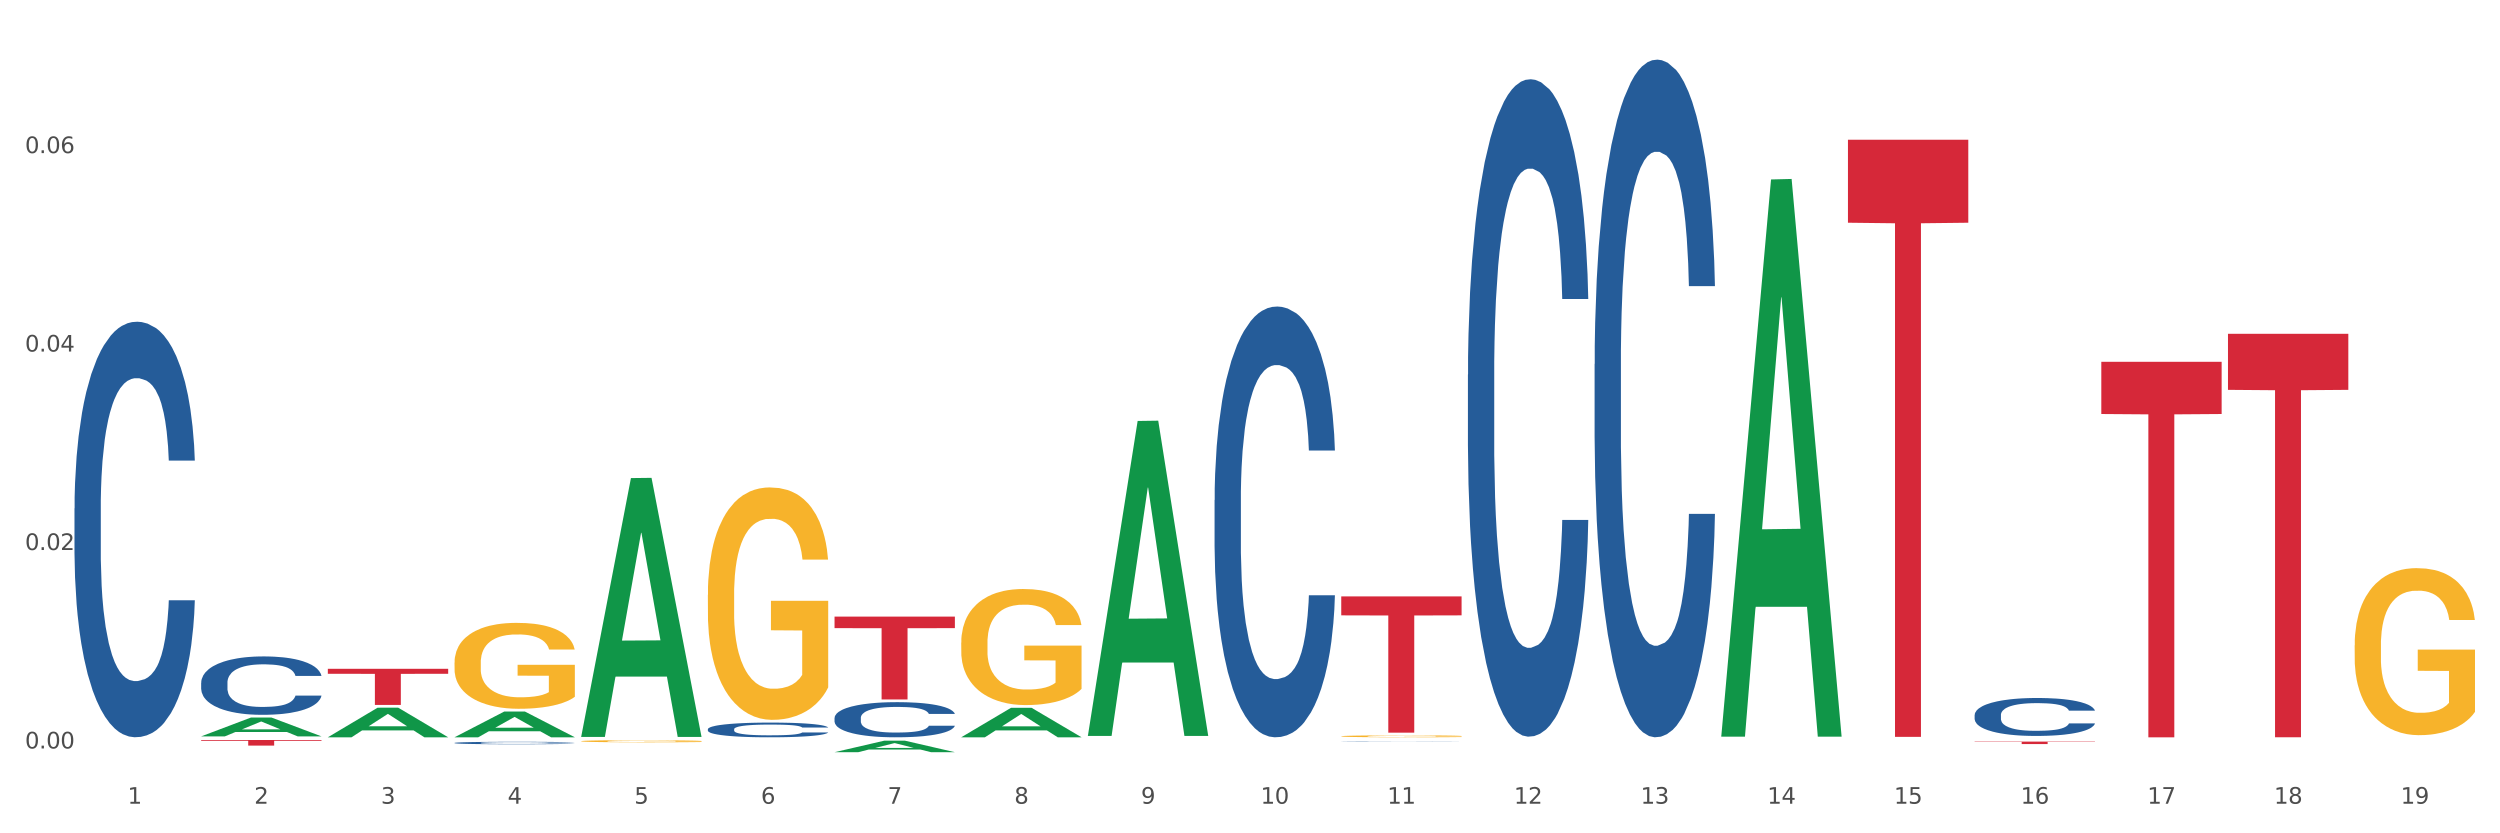 <?xml version="1.0" encoding="utf-8" standalone="no"?>
<!DOCTYPE svg PUBLIC "-//W3C//DTD SVG 1.1//EN"
  "http://www.w3.org/Graphics/SVG/1.1/DTD/svg11.dtd">
<svg xmlns:xlink="http://www.w3.org/1999/xlink" width="1080pt" height="360pt" viewBox="0 0 1080 360" xmlns="http://www.w3.org/2000/svg" version="1.1">
 <rect x="0" y="0" width="1080" height="360" fill="#333333" stroke="none"/>
 <defs>
  <style type="text/css">*{stroke-linejoin: round; stroke-linecap: butt}</style>
 </defs>
 <g id="figure_1">
  <g id="patch_1">
   <path d="M 0 360 
L 1080 360 
L 1080 0 
L 0 0 
z
" style="fill: #ffffff; stroke: #ffffff; stroke-linejoin: miter"/>
  </g>
  <g id="axes_1">
   <g id="matplotlib.axis_1">
    <g id="xtick_1">
     <g id="text_1">
      <!-- 1 -->
      <g style="fill: #4d4d4d" transform="translate(55.115 347.204) scale(0.096 -0.096)">
       <defs>
        <path id="DejaVuSans-31" d="M 794 531 
L 1825 531 
L 1825 4091 
L 703 3866 
L 703 4441 
L 1819 4666 
L 2450 4666 
L 2450 531 
L 3481 531 
L 3481 0 
L 794 0 
L 794 531 
z
" transform="scale(0.016)"/>
       </defs>
       <use xlink:href="#DejaVuSans-31"/>
      </g>
     </g>
    </g>
    <g id="xtick_2">
     <g id="text_2">
      <!-- 2 -->
      <g style="fill: #4d4d4d" transform="translate(109.839 347.204) scale(0.096 -0.096)">
       <defs>
        <path id="DejaVuSans-32" d="M 1228 531 
L 3431 531 
L 3431 0 
L 469 0 
L 469 531 
Q 828 903 1448 1529 
Q 2069 2156 2228 2338 
Q 2531 2678 2651 2914 
Q 2772 3150 2772 3378 
Q 2772 3750 2511 3984 
Q 2250 4219 1831 4219 
Q 1534 4219 1204 4116 
Q 875 4013 500 3803 
L 500 4441 
Q 881 4594 1212 4672 
Q 1544 4750 1819 4750 
Q 2544 4750 2975 4387 
Q 3406 4025 3406 3419 
Q 3406 3131 3298 2873 
Q 3191 2616 2906 2266 
Q 2828 2175 2409 1742 
Q 1991 1309 1228 531 
z
" transform="scale(0.016)"/>
       </defs>
       <use xlink:href="#DejaVuSans-32"/>
      </g>
     </g>
    </g>
    <g id="xtick_3">
     <g id="text_3">
      <!-- 3 -->
      <g style="fill: #4d4d4d" transform="translate(164.564 347.204) scale(0.096 -0.096)">
       <defs>
        <path id="DejaVuSans-33" d="M 2597 2516 
Q 3050 2419 3304 2112 
Q 3559 1806 3559 1356 
Q 3559 666 3084 287 
Q 2609 -91 1734 -91 
Q 1441 -91 1130 -33 
Q 819 25 488 141 
L 488 750 
Q 750 597 1062 519 
Q 1375 441 1716 441 
Q 2309 441 2620 675 
Q 2931 909 2931 1356 
Q 2931 1769 2642 2001 
Q 2353 2234 1838 2234 
L 1294 2234 
L 1294 2753 
L 1863 2753 
Q 2328 2753 2575 2939 
Q 2822 3125 2822 3475 
Q 2822 3834 2567 4026 
Q 2313 4219 1838 4219 
Q 1578 4219 1281 4162 
Q 984 4106 628 3988 
L 628 4550 
Q 988 4650 1302 4700 
Q 1616 4750 1894 4750 
Q 2613 4750 3031 4423 
Q 3450 4097 3450 3541 
Q 3450 3153 3228 2886 
Q 3006 2619 2597 2516 
z
" transform="scale(0.016)"/>
       </defs>
       <use xlink:href="#DejaVuSans-33"/>
      </g>
     </g>
    </g>
    <g id="xtick_4">
     <g id="text_4">
      <!-- 4 -->
      <g style="fill: #4d4d4d" transform="translate(219.288 347.204) scale(0.096 -0.096)">
       <defs>
        <path id="DejaVuSans-34" d="M 2419 4116 
L 825 1625 
L 2419 1625 
L 2419 4116 
z
M 2253 4666 
L 3047 4666 
L 3047 1625 
L 3713 1625 
L 3713 1100 
L 3047 1100 
L 3047 0 
L 2419 0 
L 2419 1100 
L 313 1100 
L 313 1709 
L 2253 4666 
z
" transform="scale(0.016)"/>
       </defs>
       <use xlink:href="#DejaVuSans-34"/>
      </g>
     </g>
    </g>
    <g id="xtick_5">
     <g id="text_5">
      <!-- 5 -->
      <g style="fill: #4d4d4d" transform="translate(274.012 347.204) scale(0.096 -0.096)">
       <defs>
        <path id="DejaVuSans-35" d="M 691 4666 
L 3169 4666 
L 3169 4134 
L 1269 4134 
L 1269 2991 
Q 1406 3038 1543 3061 
Q 1681 3084 1819 3084 
Q 2600 3084 3056 2656 
Q 3513 2228 3513 1497 
Q 3513 744 3044 326 
Q 2575 -91 1722 -91 
Q 1428 -91 1123 -41 
Q 819 9 494 109 
L 494 744 
Q 775 591 1075 516 
Q 1375 441 1709 441 
Q 2250 441 2565 725 
Q 2881 1009 2881 1497 
Q 2881 1984 2565 2268 
Q 2250 2553 1709 2553 
Q 1456 2553 1204 2497 
Q 953 2441 691 2322 
L 691 4666 
z
" transform="scale(0.016)"/>
       </defs>
       <use xlink:href="#DejaVuSans-35"/>
      </g>
     </g>
    </g>
    <g id="xtick_6">
     <g id="text_6">
      <!-- 6 -->
      <g style="fill: #4d4d4d" transform="translate(328.736 347.204) scale(0.096 -0.096)">
       <defs>
        <path id="DejaVuSans-36" d="M 2113 2584 
Q 1688 2584 1439 2293 
Q 1191 2003 1191 1497 
Q 1191 994 1439 701 
Q 1688 409 2113 409 
Q 2538 409 2786 701 
Q 3034 994 3034 1497 
Q 3034 2003 2786 2293 
Q 2538 2584 2113 2584 
z
M 3366 4563 
L 3366 3988 
Q 3128 4100 2886 4159 
Q 2644 4219 2406 4219 
Q 1781 4219 1451 3797 
Q 1122 3375 1075 2522 
Q 1259 2794 1537 2939 
Q 1816 3084 2150 3084 
Q 2853 3084 3261 2657 
Q 3669 2231 3669 1497 
Q 3669 778 3244 343 
Q 2819 -91 2113 -91 
Q 1303 -91 875 529 
Q 447 1150 447 2328 
Q 447 3434 972 4092 
Q 1497 4750 2381 4750 
Q 2619 4750 2861 4703 
Q 3103 4656 3366 4563 
z
" transform="scale(0.016)"/>
       </defs>
       <use xlink:href="#DejaVuSans-36"/>
      </g>
     </g>
    </g>
    <g id="xtick_7">
     <g id="text_7">
      <!-- 7 -->
      <g style="fill: #4d4d4d" transform="translate(383.461 347.204) scale(0.096 -0.096)">
       <defs>
        <path id="DejaVuSans-37" d="M 525 4666 
L 3525 4666 
L 3525 4397 
L 1831 0 
L 1172 0 
L 2766 4134 
L 525 4134 
L 525 4666 
z
" transform="scale(0.016)"/>
       </defs>
       <use xlink:href="#DejaVuSans-37"/>
      </g>
     </g>
    </g>
    <g id="xtick_8">
     <g id="text_8">
      <!-- 8 -->
      <g style="fill: #4d4d4d" transform="translate(438.185 347.204) scale(0.096 -0.096)">
       <defs>
        <path id="DejaVuSans-38" d="M 2034 2216 
Q 1584 2216 1326 1975 
Q 1069 1734 1069 1313 
Q 1069 891 1326 650 
Q 1584 409 2034 409 
Q 2484 409 2743 651 
Q 3003 894 3003 1313 
Q 3003 1734 2745 1975 
Q 2488 2216 2034 2216 
z
M 1403 2484 
Q 997 2584 770 2862 
Q 544 3141 544 3541 
Q 544 4100 942 4425 
Q 1341 4750 2034 4750 
Q 2731 4750 3128 4425 
Q 3525 4100 3525 3541 
Q 3525 3141 3298 2862 
Q 3072 2584 2669 2484 
Q 3125 2378 3379 2068 
Q 3634 1759 3634 1313 
Q 3634 634 3220 271 
Q 2806 -91 2034 -91 
Q 1263 -91 848 271 
Q 434 634 434 1313 
Q 434 1759 690 2068 
Q 947 2378 1403 2484 
z
M 1172 3481 
Q 1172 3119 1398 2916 
Q 1625 2713 2034 2713 
Q 2441 2713 2670 2916 
Q 2900 3119 2900 3481 
Q 2900 3844 2670 4047 
Q 2441 4250 2034 4250 
Q 1625 4250 1398 4047 
Q 1172 3844 1172 3481 
z
" transform="scale(0.016)"/>
       </defs>
       <use xlink:href="#DejaVuSans-38"/>
      </g>
     </g>
    </g>
    <g id="xtick_9">
     <g id="text_9">
      <!-- 9 -->
      <g style="fill: #4d4d4d" transform="translate(492.909 347.204) scale(0.096 -0.096)">
       <defs>
        <path id="DejaVuSans-39" d="M 703 97 
L 703 672 
Q 941 559 1184 500 
Q 1428 441 1663 441 
Q 2288 441 2617 861 
Q 2947 1281 2994 2138 
Q 2813 1869 2534 1725 
Q 2256 1581 1919 1581 
Q 1219 1581 811 2004 
Q 403 2428 403 3163 
Q 403 3881 828 4315 
Q 1253 4750 1959 4750 
Q 2769 4750 3195 4129 
Q 3622 3509 3622 2328 
Q 3622 1225 3098 567 
Q 2575 -91 1691 -91 
Q 1453 -91 1209 -44 
Q 966 3 703 97 
z
M 1959 2075 
Q 2384 2075 2632 2365 
Q 2881 2656 2881 3163 
Q 2881 3666 2632 3958 
Q 2384 4250 1959 4250 
Q 1534 4250 1286 3958 
Q 1038 3666 1038 3163 
Q 1038 2656 1286 2365 
Q 1534 2075 1959 2075 
z
" transform="scale(0.016)"/>
       </defs>
       <use xlink:href="#DejaVuSans-39"/>
      </g>
     </g>
    </g>
    <g id="xtick_10">
     <g id="text_10">
      <!-- 10 -->
      <g style="fill: #4d4d4d" transform="translate(544.58 347.204) scale(0.096 -0.096)">
       <defs>
        <path id="DejaVuSans-30" d="M 2034 4250 
Q 1547 4250 1301 3770 
Q 1056 3291 1056 2328 
Q 1056 1369 1301 889 
Q 1547 409 2034 409 
Q 2525 409 2770 889 
Q 3016 1369 3016 2328 
Q 3016 3291 2770 3770 
Q 2525 4250 2034 4250 
z
M 2034 4750 
Q 2819 4750 3233 4129 
Q 3647 3509 3647 2328 
Q 3647 1150 3233 529 
Q 2819 -91 2034 -91 
Q 1250 -91 836 529 
Q 422 1150 422 2328 
Q 422 3509 836 4129 
Q 1250 4750 2034 4750 
z
" transform="scale(0.016)"/>
       </defs>
       <use xlink:href="#DejaVuSans-31"/>
       <use xlink:href="#DejaVuSans-30" transform="translate(63.623 0)"/>
      </g>
     </g>
    </g>
    <g id="xtick_11">
     <g id="text_11">
      <!-- 11 -->
      <g style="fill: #4d4d4d" transform="translate(599.304 347.204) scale(0.096 -0.096)">
       <use xlink:href="#DejaVuSans-31"/>
       <use xlink:href="#DejaVuSans-31" transform="translate(63.623 0)"/>
      </g>
     </g>
    </g>
    <g id="xtick_12">
     <g id="text_12">
      <!-- 12 -->
      <g style="fill: #4d4d4d" transform="translate(654.028 347.204) scale(0.096 -0.096)">
       <use xlink:href="#DejaVuSans-31"/>
       <use xlink:href="#DejaVuSans-32" transform="translate(63.623 0)"/>
      </g>
     </g>
    </g>
    <g id="xtick_13">
     <g id="text_13">
      <!-- 13 -->
      <g style="fill: #4d4d4d" transform="translate(708.752 347.204) scale(0.096 -0.096)">
       <use xlink:href="#DejaVuSans-31"/>
       <use xlink:href="#DejaVuSans-33" transform="translate(63.623 0)"/>
      </g>
     </g>
    </g>
    <g id="xtick_14">
     <g id="text_14">
      <!-- 14 -->
      <g style="fill: #4d4d4d" transform="translate(763.477 347.204) scale(0.096 -0.096)">
       <use xlink:href="#DejaVuSans-31"/>
       <use xlink:href="#DejaVuSans-34" transform="translate(63.623 0)"/>
      </g>
     </g>
    </g>
    <g id="xtick_15">
     <g id="text_15">
      <!-- 15 -->
      <g style="fill: #4d4d4d" transform="translate(818.201 347.204) scale(0.096 -0.096)">
       <use xlink:href="#DejaVuSans-31"/>
       <use xlink:href="#DejaVuSans-35" transform="translate(63.623 0)"/>
      </g>
     </g>
    </g>
    <g id="xtick_16">
     <g id="text_16">
      <!-- 16 -->
      <g style="fill: #4d4d4d" transform="translate(872.925 347.204) scale(0.096 -0.096)">
       <use xlink:href="#DejaVuSans-31"/>
       <use xlink:href="#DejaVuSans-36" transform="translate(63.623 0)"/>
      </g>
     </g>
    </g>
    <g id="xtick_17">
     <g id="text_17">
      <!-- 17 -->
      <g style="fill: #4d4d4d" transform="translate(927.649 347.204) scale(0.096 -0.096)">
       <use xlink:href="#DejaVuSans-31"/>
       <use xlink:href="#DejaVuSans-37" transform="translate(63.623 0)"/>
      </g>
     </g>
    </g>
    <g id="xtick_18">
     <g id="text_18">
      <!-- 18 -->
      <g style="fill: #4d4d4d" transform="translate(982.374 347.204) scale(0.096 -0.096)">
       <use xlink:href="#DejaVuSans-31"/>
       <use xlink:href="#DejaVuSans-38" transform="translate(63.623 0)"/>
      </g>
     </g>
    </g>
    <g id="xtick_19">
     <g id="text_19">
      <!-- 19 -->
      <g style="fill: #4d4d4d" transform="translate(1037.098 347.204) scale(0.096 -0.096)">
       <use xlink:href="#DejaVuSans-31"/>
       <use xlink:href="#DejaVuSans-39" transform="translate(63.623 0)"/>
      </g>
     </g>
    </g>
    <g id="xtick_20"/>
    <g id="xtick_21"/>
    <g id="xtick_22"/>
    <g id="xtick_23"/>
    <g id="xtick_24"/>
    <g id="xtick_25"/>
    <g id="xtick_26"/>
    <g id="xtick_27"/>
    <g id="xtick_28"/>
    <g id="xtick_29"/>
    <g id="xtick_30"/>
    <g id="xtick_31"/>
    <g id="xtick_32"/>
    <g id="xtick_33"/>
    <g id="xtick_34"/>
    <g id="xtick_35"/>
    <g id="xtick_36"/>
    <g id="xtick_37"/>
   </g>
   <g id="matplotlib.axis_2">
    <g id="ytick_1">
     <g id="text_20">
      <!-- 0.00 -->
      <g style="fill: #4d4d4d" transform="translate(10.8 323.337) scale(0.096 -0.096)">
       <defs>
        <path id="DejaVuSans-2e" d="M 684 794 
L 1344 794 
L 1344 0 
L 684 0 
L 684 794 
z
" transform="scale(0.016)"/>
       </defs>
       <use xlink:href="#DejaVuSans-30"/>
       <use xlink:href="#DejaVuSans-2e" transform="translate(63.623 0)"/>
       <use xlink:href="#DejaVuSans-30" transform="translate(95.41 0)"/>
       <use xlink:href="#DejaVuSans-30" transform="translate(159.033 0)"/>
      </g>
     </g>
    </g>
    <g id="ytick_2">
     <g id="text_21">
      <!-- 0.02 -->
      <g style="fill: #4d4d4d" transform="translate(10.8 237.606) scale(0.096 -0.096)">
       <use xlink:href="#DejaVuSans-30"/>
       <use xlink:href="#DejaVuSans-2e" transform="translate(63.623 0)"/>
       <use xlink:href="#DejaVuSans-30" transform="translate(95.41 0)"/>
       <use xlink:href="#DejaVuSans-32" transform="translate(159.033 0)"/>
      </g>
     </g>
    </g>
    <g id="ytick_3">
     <g id="text_22">
      <!-- 0.04 -->
      <g style="fill: #4d4d4d" transform="translate(10.8 151.875) scale(0.096 -0.096)">
       <use xlink:href="#DejaVuSans-30"/>
       <use xlink:href="#DejaVuSans-2e" transform="translate(63.623 0)"/>
       <use xlink:href="#DejaVuSans-30" transform="translate(95.41 0)"/>
       <use xlink:href="#DejaVuSans-34" transform="translate(159.033 0)"/>
      </g>
     </g>
    </g>
    <g id="ytick_4">
     <g id="text_23">
      <!-- 0.06 -->
      <g style="fill: #4d4d4d" transform="translate(10.8 66.144) scale(0.096 -0.096)">
       <use xlink:href="#DejaVuSans-30"/>
       <use xlink:href="#DejaVuSans-2e" transform="translate(63.623 0)"/>
       <use xlink:href="#DejaVuSans-30" transform="translate(95.41 0)"/>
       <use xlink:href="#DejaVuSans-36" transform="translate(159.033 0)"/>
      </g>
     </g>
    </g>
    <g id="ytick_5"/>
    <g id="ytick_6"/>
    <g id="ytick_7"/>
    <g id="ytick_8"/>
   </g>
   <g id="PolyCollection_1">
    <path d="M 86.899 318.099 
L 86.953 318.091 
L 108.391 309.989 
L 117.288 309.981 
L 138.887 318.114 
L 128.597 318.114 
L 123.934 316.22 
L 101.799 316.22 
L 101.638 316.251 
L 97.136 318.114 
L 86.899 318.114 
L 86.899 318.099 
L 104.586 315.09 
L 121.147 315.082 
L 112.947 311.715 
L 112.84 311.699 
L 112.733 311.722 
L 104.532 315.082 
L 104.586 315.09 
L 86.899 318.099 
z
" clip-path="url(#pc67aa9282b)" style="fill: #109648"/>
    <path d="M 415.245 277.623 
L 415.306 277.578 
L 415.306 275.929 
L 415.429 274.51 
L 416.043 271.075 
L 416.964 268.236 
L 417.639 266.725 
L 418.314 265.489 
L 419.112 264.252 
L 420.094 262.97 
L 421.874 261.093 
L 422.979 260.131 
L 424.329 259.123 
L 426.784 257.658 
L 428.564 256.834 
L 430.406 256.147 
L 433.413 255.323 
L 435.377 254.956 
L 437.464 254.682 
L 439.981 254.498 
L 441.883 254.453 
L 446.057 254.59 
L 449.617 255.002 
L 451.336 255.323 
L 453.545 255.872 
L 454.712 256.239 
L 456.614 256.971 
L 458.579 257.933 
L 459.929 258.757 
L 461.954 260.314 
L 463.489 261.871 
L 464.901 263.794 
L 465.637 265.122 
L 466.19 266.359 
L 466.681 267.778 
L 467.172 270.022 
L 456.123 270.022 
L 455.694 268.419 
L 455.019 266.908 
L 454.036 265.443 
L 453.177 264.527 
L 451.704 263.382 
L 450.354 262.649 
L 448.942 262.1 
L 447.223 261.642 
L 445.873 261.413 
L 443.97 261.23 
L 440.226 261.276 
L 437.71 261.642 
L 435.991 262.1 
L 434.886 262.512 
L 433.904 262.97 
L 432.799 263.611 
L 431.51 264.573 
L 430.59 265.443 
L 429.669 266.542 
L 428.932 267.641 
L 428.257 268.923 
L 427.705 270.297 
L 427.275 271.716 
L 426.907 273.456 
L 426.6 276.341 
L 426.6 282.615 
L 426.723 284.034 
L 427.03 285.912 
L 427.398 287.331 
L 428.012 289.026 
L 428.564 290.17 
L 429.608 291.819 
L 430.774 293.193 
L 431.695 294.063 
L 432.615 294.795 
L 434.211 295.803 
L 435.991 296.627 
L 437.526 297.131 
L 439.612 297.589 
L 441.024 297.772 
L 442.252 297.863 
L 445.259 297.863 
L 447.408 297.726 
L 449.801 297.405 
L 451.643 296.993 
L 453.177 296.49 
L 454.896 295.665 
L 456.001 294.887 
L 456.001 285.316 
L 442.497 285.271 
L 442.497 278.906 
L 467.233 278.906 
L 467.233 297.589 
L 466.19 298.55 
L 465.023 299.42 
L 463.796 300.199 
L 461.954 301.16 
L 459.745 302.076 
L 457.781 302.717 
L 455.694 303.267 
L 453.239 303.771 
L 450.047 304.228 
L 448.083 304.412 
L 445.628 304.549 
L 442.743 304.595 
L 440.226 304.503 
L 437.771 304.274 
L 435.193 303.862 
L 432.677 303.267 
L 430.774 302.672 
L 428.871 301.939 
L 426.846 300.977 
L 425.25 300.061 
L 424.022 299.237 
L 422.672 298.184 
L 421.199 296.81 
L 420.094 295.574 
L 419.112 294.292 
L 418.068 292.643 
L 417.332 291.224 
L 416.595 289.438 
L 416.166 288.11 
L 415.675 286.049 
L 415.306 283.164 
L 415.245 277.623 
z
" clip-path="url(#pc67aa9282b)" style="fill: #f7b32b"/>
    <path d="M 579.418 318.064 
L 579.479 318.063 
L 579.479 318.036 
L 579.602 318.012 
L 580.216 317.955 
L 581.136 317.908 
L 581.812 317.883 
L 582.487 317.862 
L 583.285 317.841 
L 584.267 317.82 
L 586.047 317.789 
L 587.152 317.773 
L 588.502 317.756 
L 590.957 317.731 
L 592.737 317.718 
L 594.578 317.706 
L 597.586 317.693 
L 599.55 317.686 
L 601.637 317.682 
L 604.154 317.679 
L 606.056 317.678 
L 610.23 317.68 
L 613.79 317.687 
L 615.509 317.693 
L 617.718 317.702 
L 618.884 317.708 
L 620.787 317.72 
L 622.751 317.736 
L 624.102 317.75 
L 626.127 317.776 
L 627.662 317.802 
L 629.073 317.834 
L 629.81 317.856 
L 630.362 317.876 
L 630.853 317.9 
L 631.344 317.938 
L 620.296 317.938 
L 619.867 317.911 
L 619.191 317.886 
L 618.209 317.861 
L 617.35 317.846 
L 615.877 317.827 
L 614.527 317.815 
L 613.115 317.805 
L 611.396 317.798 
L 610.046 317.794 
L 608.143 317.791 
L 604.399 317.792 
L 601.882 317.798 
L 600.164 317.805 
L 599.059 317.812 
L 598.077 317.82 
L 596.972 317.831 
L 595.683 317.847 
L 594.763 317.861 
L 593.842 317.88 
L 593.105 317.898 
L 592.43 317.919 
L 591.878 317.942 
L 591.448 317.966 
L 591.08 317.995 
L 590.773 318.043 
L 590.773 318.147 
L 590.896 318.171 
L 591.203 318.202 
L 591.571 318.226 
L 592.185 318.254 
L 592.737 318.273 
L 593.78 318.301 
L 594.947 318.324 
L 595.867 318.338 
L 596.788 318.35 
L 598.384 318.367 
L 600.164 318.381 
L 601.698 318.389 
L 603.785 318.397 
L 605.197 318.4 
L 606.425 318.402 
L 609.432 318.402 
L 611.58 318.399 
L 613.974 318.394 
L 615.816 318.387 
L 617.35 318.379 
L 619.069 318.365 
L 620.173 318.352 
L 620.173 318.192 
L 606.67 318.192 
L 606.67 318.086 
L 631.406 318.086 
L 631.406 318.397 
L 630.362 318.413 
L 629.196 318.427 
L 627.969 318.44 
L 626.127 318.456 
L 623.918 318.472 
L 621.953 318.482 
L 619.867 318.492 
L 617.411 318.5 
L 614.22 318.508 
L 612.256 318.511 
L 609.8 318.513 
L 606.916 318.514 
L 604.399 318.512 
L 601.944 318.508 
L 599.366 318.502 
L 596.849 318.492 
L 594.947 318.482 
L 593.044 318.469 
L 591.018 318.453 
L 589.423 318.438 
L 588.195 318.424 
L 586.845 318.407 
L 585.372 318.384 
L 584.267 318.363 
L 583.285 318.342 
L 582.241 318.315 
L 581.505 318.291 
L 580.768 318.261 
L 580.338 318.239 
L 579.847 318.205 
L 579.479 318.157 
L 579.418 318.064 
z
" clip-path="url(#pc67aa9282b)" style="fill: #f7b32b"/>
    <path d="M 1017.212 278.78 
L 1017.273 278.714 
L 1017.273 276.342 
L 1017.396 274.299 
L 1018.01 269.356 
L 1018.931 265.27 
L 1019.606 263.095 
L 1020.281 261.316 
L 1021.079 259.537 
L 1022.061 257.691 
L 1023.841 254.989 
L 1024.946 253.605 
L 1026.296 252.155 
L 1028.751 250.047 
L 1030.531 248.86 
L 1032.373 247.872 
L 1035.38 246.685 
L 1037.344 246.158 
L 1039.431 245.763 
L 1041.948 245.499 
L 1043.85 245.433 
L 1048.024 245.631 
L 1051.584 246.224 
L 1053.303 246.685 
L 1055.512 247.476 
L 1056.679 248.004 
L 1058.581 249.058 
L 1060.546 250.442 
L 1061.896 251.628 
L 1063.921 253.869 
L 1065.456 256.11 
L 1066.868 258.878 
L 1067.604 260.789 
L 1068.157 262.568 
L 1068.648 264.611 
L 1069.139 267.84 
L 1058.09 267.84 
L 1057.661 265.534 
L 1056.986 263.359 
L 1056.004 261.25 
L 1055.144 259.932 
L 1053.671 258.284 
L 1052.321 257.23 
L 1050.909 256.439 
L 1049.19 255.78 
L 1047.84 255.451 
L 1045.937 255.187 
L 1042.193 255.253 
L 1039.677 255.78 
L 1037.958 256.439 
L 1036.853 257.032 
L 1035.871 257.691 
L 1034.766 258.614 
L 1033.477 259.998 
L 1032.557 261.25 
L 1031.636 262.832 
L 1030.899 264.413 
L 1030.224 266.259 
L 1029.672 268.236 
L 1029.242 270.279 
L 1028.874 272.783 
L 1028.567 276.935 
L 1028.567 285.964 
L 1028.69 288.007 
L 1028.997 290.709 
L 1029.365 292.752 
L 1029.979 295.19 
L 1030.531 296.838 
L 1031.575 299.21 
L 1032.741 301.187 
L 1033.662 302.439 
L 1034.582 303.494 
L 1036.178 304.944 
L 1037.958 306.13 
L 1039.493 306.855 
L 1041.579 307.514 
L 1042.991 307.778 
L 1044.219 307.909 
L 1047.226 307.909 
L 1049.375 307.712 
L 1051.768 307.25 
L 1053.61 306.657 
L 1055.144 305.932 
L 1056.863 304.746 
L 1057.968 303.626 
L 1057.968 289.852 
L 1044.464 289.786 
L 1044.464 280.626 
L 1069.2 280.626 
L 1069.2 307.514 
L 1068.157 308.898 
L 1066.99 310.15 
L 1065.763 311.27 
L 1063.921 312.654 
L 1061.712 313.972 
L 1059.748 314.895 
L 1057.661 315.686 
L 1055.206 316.411 
L 1052.014 317.07 
L 1050.05 317.334 
L 1047.595 317.531 
L 1044.71 317.597 
L 1042.193 317.465 
L 1039.738 317.136 
L 1037.16 316.543 
L 1034.644 315.686 
L 1032.741 314.829 
L 1030.838 313.775 
L 1028.813 312.391 
L 1027.217 311.073 
L 1025.989 309.886 
L 1024.639 308.371 
L 1023.166 306.394 
L 1022.061 304.614 
L 1021.079 302.769 
L 1020.035 300.396 
L 1019.299 298.353 
L 1018.562 295.783 
L 1018.133 293.872 
L 1017.642 290.906 
L 1017.273 286.755 
L 1017.212 278.78 
z
" clip-path="url(#pc67aa9282b)" style="fill: #f7b32b"/>
    <path d="M 962.488 144.19 
L 1014.476 144.19 
L 1014.476 168.413 
L 994.025 168.576 
L 994.025 318.496 
L 982.815 318.496 
L 982.815 168.576 
L 962.488 168.413 
L 962.488 144.353 
L 962.488 144.19 
z
" clip-path="url(#pc67aa9282b)" style="fill: #d62839"/>
    <path d="M 853.039 320.379 
L 905.027 320.379 
L 905.027 320.526 
L 884.577 320.527 
L 884.577 321.438 
L 873.366 321.438 
L 873.366 320.527 
L 853.039 320.526 
L 853.039 320.38 
L 853.039 320.379 
z
" clip-path="url(#pc67aa9282b)" style="fill: #d62839"/>
    <path d="M 798.315 60.365 
L 850.303 60.365 
L 850.303 96.214 
L 829.853 96.456 
L 829.853 318.329 
L 818.642 318.329 
L 818.642 96.456 
L 798.315 96.214 
L 798.315 60.608 
L 798.315 60.365 
z
" clip-path="url(#pc67aa9282b)" style="fill: #d62839"/>
    <path d="M 579.418 257.657 
L 631.406 257.657 
L 631.406 265.834 
L 610.956 265.89 
L 610.956 316.502 
L 599.745 316.502 
L 599.745 265.89 
L 579.418 265.834 
L 579.418 257.712 
L 579.418 257.657 
z
" clip-path="url(#pc67aa9282b)" style="fill: #d62839"/>
    <path d="M 360.521 266.384 
L 412.509 266.384 
L 412.509 271.355 
L 392.058 271.389 
L 392.058 302.155 
L 380.848 302.155 
L 380.848 271.389 
L 360.521 271.355 
L 360.521 266.418 
L 360.521 266.384 
z
" clip-path="url(#pc67aa9282b)" style="fill: #d62839"/>
    <path d="M 141.624 288.915 
L 193.612 288.915 
L 193.612 291.086 
L 173.161 291.101 
L 173.161 304.539 
L 161.951 304.539 
L 161.951 291.101 
L 141.624 291.086 
L 141.624 288.929 
L 141.624 288.915 
z
" clip-path="url(#pc67aa9282b)" style="fill: #d62839"/>
    <path d="M 86.899 319.689 
L 138.887 319.689 
L 138.887 320.025 
L 118.437 320.027 
L 118.437 322.102 
L 107.226 322.102 
L 107.226 320.027 
L 86.899 320.025 
L 86.899 319.692 
L 86.899 319.689 
z
" clip-path="url(#pc67aa9282b)" style="fill: #d62839"/>
    <path d="M 196.348 286.231 
L 196.409 286.197 
L 196.409 284.977 
L 196.532 283.926 
L 197.146 281.384 
L 198.066 279.282 
L 198.742 278.164 
L 199.417 277.248 
L 200.215 276.333 
L 201.197 275.384 
L 202.977 273.994 
L 204.082 273.282 
L 205.432 272.537 
L 207.887 271.452 
L 209.667 270.842 
L 211.508 270.333 
L 214.516 269.723 
L 216.48 269.452 
L 218.567 269.249 
L 221.084 269.113 
L 222.986 269.079 
L 227.16 269.181 
L 230.72 269.486 
L 232.439 269.723 
L 234.648 270.13 
L 235.815 270.401 
L 237.717 270.944 
L 239.681 271.655 
L 241.032 272.266 
L 243.057 273.418 
L 244.592 274.571 
L 246.003 275.994 
L 246.74 276.977 
L 247.292 277.892 
L 247.783 278.943 
L 248.275 280.604 
L 237.226 280.604 
L 236.797 279.418 
L 236.121 278.299 
L 235.139 277.214 
L 234.28 276.537 
L 232.807 275.689 
L 231.457 275.147 
L 230.045 274.74 
L 228.326 274.401 
L 226.976 274.232 
L 225.073 274.096 
L 221.329 274.13 
L 218.813 274.401 
L 217.094 274.74 
L 215.989 275.045 
L 215.007 275.384 
L 213.902 275.859 
L 212.613 276.57 
L 211.693 277.214 
L 210.772 278.028 
L 210.035 278.841 
L 209.36 279.791 
L 208.808 280.807 
L 208.378 281.858 
L 208.01 283.146 
L 207.703 285.282 
L 207.703 289.926 
L 207.826 290.976 
L 208.133 292.366 
L 208.501 293.417 
L 209.115 294.671 
L 209.667 295.519 
L 210.711 296.739 
L 211.877 297.756 
L 212.797 298.4 
L 213.718 298.942 
L 215.314 299.688 
L 217.094 300.298 
L 218.628 300.671 
L 220.715 301.01 
L 222.127 301.145 
L 223.355 301.213 
L 226.362 301.213 
L 228.51 301.112 
L 230.904 300.874 
L 232.746 300.569 
L 234.28 300.196 
L 235.999 299.586 
L 237.104 299.01 
L 237.104 291.926 
L 223.6 291.892 
L 223.6 287.18 
L 248.336 287.18 
L 248.336 301.01 
L 247.292 301.722 
L 246.126 302.366 
L 244.899 302.942 
L 243.057 303.654 
L 240.848 304.332 
L 238.884 304.806 
L 236.797 305.213 
L 234.341 305.586 
L 231.15 305.925 
L 229.186 306.06 
L 226.73 306.162 
L 223.846 306.196 
L 221.329 306.128 
L 218.874 305.959 
L 216.296 305.654 
L 213.779 305.213 
L 211.877 304.772 
L 209.974 304.23 
L 207.948 303.518 
L 206.353 302.84 
L 205.125 302.23 
L 203.775 301.451 
L 202.302 300.434 
L 201.197 299.518 
L 200.215 298.569 
L 199.171 297.349 
L 198.435 296.298 
L 197.698 294.976 
L 197.269 293.993 
L 196.777 292.468 
L 196.409 290.332 
L 196.348 286.231 
z
" clip-path="url(#pc67aa9282b)" style="fill: #f7b32b"/>
    <path d="M 32.175 219.64 
L 32.236 219.476 
L 32.236 214.886 
L 32.421 208.656 
L 33.097 197.181 
L 33.957 188.492 
L 35.432 178.328 
L 36.231 174.066 
L 37.275 169.312 
L 39.426 161.607 
L 41.884 155.049 
L 43.605 151.443 
L 44.895 149.148 
L 47.784 145.049 
L 49.443 143.246 
L 51.164 141.771 
L 52.638 140.787 
L 55.096 139.639 
L 57.063 139.148 
L 59.337 138.984 
L 61.242 139.148 
L 63.761 139.803 
L 67.448 141.771 
L 68.862 142.918 
L 70.767 144.885 
L 72.733 147.508 
L 74.331 150.131 
L 76.174 153.902 
L 78.079 158.82 
L 79.923 165.049 
L 81.213 170.787 
L 82.258 176.853 
L 83.18 184.23 
L 83.856 192.263 
L 84.163 198.984 
L 72.917 198.984 
L 72.61 192.919 
L 71.996 186.361 
L 71.381 181.935 
L 70.705 178.328 
L 69.66 174.23 
L 68.739 171.607 
L 67.202 168.492 
L 65.789 166.525 
L 64.621 165.377 
L 63.208 164.394 
L 60.197 163.41 
L 58.046 163.41 
L 56.694 163.738 
L 55.035 164.558 
L 53.622 165.705 
L 51.962 167.672 
L 50.672 169.804 
L 49.381 172.59 
L 48.644 174.558 
L 47.538 178.164 
L 46.8 181.115 
L 45.817 186.197 
L 45.264 189.804 
L 44.281 199.148 
L 43.851 206.033 
L 43.666 210.788 
L 43.544 216.033 
L 43.544 241.607 
L 43.912 253.083 
L 44.22 258.001 
L 44.711 263.575 
L 45.633 270.788 
L 46.985 277.837 
L 48.398 282.919 
L 49.566 286.034 
L 50.672 288.329 
L 51.778 290.133 
L 53.13 291.772 
L 54.236 292.755 
L 55.895 293.739 
L 57.862 294.231 
L 59.398 294.231 
L 62.532 293.411 
L 63.945 292.592 
L 65.297 291.444 
L 66.772 289.641 
L 67.94 287.673 
L 68.616 286.198 
L 69.722 283.083 
L 70.582 279.805 
L 71.32 276.034 
L 71.811 272.755 
L 72.364 267.837 
L 72.795 262.263 
L 72.917 259.313 
L 84.163 259.313 
L 83.917 265.214 
L 83.487 270.952 
L 82.627 278.657 
L 81.951 283.083 
L 80.906 288.493 
L 79.8 293.083 
L 78.264 298.165 
L 76.85 301.936 
L 75.375 305.215 
L 73.778 308.165 
L 70.89 312.264 
L 69.845 313.411 
L 67.633 315.379 
L 65.912 316.526 
L 63.392 317.674 
L 60.811 318.329 
L 58.108 318.493 
L 55.711 318.166 
L 53.069 317.182 
L 51.409 316.198 
L 49.566 314.723 
L 47.415 312.428 
L 45.387 309.641 
L 43.482 306.362 
L 41.7 302.592 
L 40.041 298.329 
L 37.89 291.28 
L 36.292 284.395 
L 35.125 278.001 
L 34.326 272.591 
L 33.527 265.706 
L 33.097 260.952 
L 32.421 249.476 
L 32.175 238.821 
L 32.175 219.64 
z
" clip-path="url(#pc67aa9282b)" style="fill: #255c99"/>
    <path d="M 86.899 294.909 
L 86.961 294.886 
L 86.961 294.241 
L 87.145 293.365 
L 87.821 291.752 
L 88.681 290.531 
L 90.156 289.102 
L 90.955 288.503 
L 92 287.834 
L 94.151 286.751 
L 96.609 285.829 
L 98.329 285.322 
L 99.62 285 
L 102.508 284.424 
L 104.167 284.17 
L 105.888 283.963 
L 107.363 283.825 
L 109.821 283.663 
L 111.787 283.594 
L 114.061 283.571 
L 115.966 283.594 
L 118.485 283.686 
L 122.172 283.963 
L 123.586 284.124 
L 125.491 284.401 
L 127.457 284.769 
L 129.055 285.138 
L 130.899 285.668 
L 132.804 286.359 
L 134.647 287.235 
L 135.938 288.042 
L 136.982 288.894 
L 137.904 289.931 
L 138.58 291.061 
L 138.887 292.006 
L 127.642 292.006 
L 127.334 291.153 
L 126.72 290.231 
L 126.105 289.609 
L 125.429 289.102 
L 124.385 288.526 
L 123.463 288.157 
L 121.927 287.719 
L 120.513 287.443 
L 119.346 287.281 
L 117.932 287.143 
L 114.921 287.005 
L 112.77 287.005 
L 111.418 287.051 
L 109.759 287.166 
L 108.346 287.327 
L 106.687 287.604 
L 105.396 287.903 
L 104.106 288.295 
L 103.368 288.572 
L 102.262 289.079 
L 101.525 289.494 
L 100.542 290.208 
L 99.988 290.715 
L 99.005 292.029 
L 98.575 292.996 
L 98.391 293.665 
L 98.268 294.402 
L 98.268 297.997 
L 98.637 299.61 
L 98.944 300.302 
L 99.435 301.085 
L 100.357 302.099 
L 101.709 303.09 
L 103.122 303.805 
L 104.29 304.242 
L 105.396 304.565 
L 106.502 304.819 
L 107.854 305.049 
L 108.96 305.187 
L 110.62 305.326 
L 112.586 305.395 
L 114.122 305.395 
L 117.256 305.279 
L 118.67 305.164 
L 120.022 305.003 
L 121.497 304.749 
L 122.664 304.473 
L 123.34 304.265 
L 124.446 303.828 
L 125.307 303.367 
L 126.044 302.837 
L 126.536 302.376 
L 127.089 301.684 
L 127.519 300.901 
L 127.642 300.486 
L 138.887 300.486 
L 138.642 301.316 
L 138.211 302.122 
L 137.351 303.205 
L 136.675 303.828 
L 135.63 304.588 
L 134.524 305.233 
L 132.988 305.948 
L 131.575 306.478 
L 130.1 306.939 
L 128.502 307.354 
L 125.614 307.93 
L 124.569 308.091 
L 122.357 308.368 
L 120.636 308.529 
L 118.117 308.69 
L 115.536 308.782 
L 112.832 308.805 
L 110.435 308.759 
L 107.793 308.621 
L 106.134 308.483 
L 104.29 308.275 
L 102.139 307.953 
L 100.111 307.561 
L 98.206 307.1 
L 96.424 306.57 
L 94.765 305.971 
L 92.614 304.98 
L 91.017 304.012 
L 89.849 303.113 
L 89.05 302.353 
L 88.251 301.385 
L 87.821 300.717 
L 87.145 299.103 
L 86.899 297.605 
L 86.899 294.909 
z
" clip-path="url(#pc67aa9282b)" style="fill: #255c99"/>
    <path d="M 196.348 320.935 
L 196.409 320.934 
L 196.409 320.907 
L 196.594 320.87 
L 197.27 320.802 
L 198.13 320.75 
L 199.605 320.689 
L 200.404 320.664 
L 201.448 320.636 
L 203.599 320.59 
L 206.057 320.551 
L 207.778 320.529 
L 209.068 320.515 
L 211.957 320.491 
L 213.616 320.48 
L 215.336 320.471 
L 216.811 320.466 
L 219.269 320.459 
L 221.236 320.456 
L 223.509 320.455 
L 225.414 320.456 
L 227.934 320.46 
L 231.621 320.471 
L 233.034 320.478 
L 234.939 320.49 
L 236.906 320.506 
L 238.504 320.521 
L 240.347 320.544 
L 242.252 320.573 
L 244.096 320.61 
L 245.386 320.644 
L 246.431 320.68 
L 247.353 320.724 
L 248.029 320.772 
L 248.336 320.812 
L 237.09 320.812 
L 236.783 320.776 
L 236.168 320.737 
L 235.554 320.711 
L 234.878 320.689 
L 233.833 320.665 
L 232.912 320.649 
L 231.375 320.631 
L 229.962 320.619 
L 228.794 320.612 
L 227.381 320.606 
L 224.37 320.6 
L 222.219 320.6 
L 220.867 320.602 
L 219.208 320.607 
L 217.794 320.614 
L 216.135 320.626 
L 214.845 320.639 
L 213.554 320.655 
L 212.817 320.667 
L 211.711 320.688 
L 210.973 320.706 
L 209.99 320.736 
L 209.437 320.758 
L 208.454 320.813 
L 208.024 320.854 
L 207.839 320.883 
L 207.716 320.914 
L 207.716 321.066 
L 208.085 321.135 
L 208.392 321.164 
L 208.884 321.197 
L 209.806 321.24 
L 211.158 321.282 
L 212.571 321.312 
L 213.739 321.331 
L 214.845 321.345 
L 215.951 321.355 
L 217.303 321.365 
L 218.409 321.371 
L 220.068 321.377 
L 222.035 321.38 
L 223.571 321.38 
L 226.705 321.375 
L 228.118 321.37 
L 229.47 321.363 
L 230.945 321.352 
L 232.113 321.341 
L 232.789 321.332 
L 233.895 321.313 
L 234.755 321.294 
L 235.492 321.271 
L 235.984 321.252 
L 236.537 321.223 
L 236.967 321.189 
L 237.09 321.172 
L 248.336 321.172 
L 248.09 321.207 
L 247.66 321.241 
L 246.8 321.287 
L 246.124 321.313 
L 245.079 321.346 
L 243.973 321.373 
L 242.437 321.403 
L 241.023 321.426 
L 239.548 321.445 
L 237.951 321.463 
L 235.062 321.487 
L 234.018 321.494 
L 231.805 321.506 
L 230.085 321.513 
L 227.565 321.519 
L 224.984 321.523 
L 222.28 321.524 
L 219.884 321.522 
L 217.241 321.517 
L 215.582 321.511 
L 213.739 321.502 
L 211.588 321.488 
L 209.56 321.472 
L 207.655 321.452 
L 205.873 321.43 
L 204.214 321.404 
L 202.063 321.362 
L 200.465 321.321 
L 199.298 321.283 
L 198.499 321.251 
L 197.7 321.21 
L 197.27 321.182 
L 196.594 321.113 
L 196.348 321.05 
L 196.348 320.935 
z
" clip-path="url(#pc67aa9282b)" style="fill: #255c99"/>
    <path d="M 305.796 315.013 
L 305.858 315.007 
L 305.858 314.844 
L 306.042 314.624 
L 306.718 314.217 
L 307.578 313.91 
L 309.053 313.55 
L 309.852 313.399 
L 310.897 313.23 
L 313.048 312.958 
L 315.506 312.725 
L 317.226 312.598 
L 318.517 312.516 
L 321.405 312.371 
L 323.064 312.307 
L 324.785 312.255 
L 326.26 312.22 
L 328.718 312.18 
L 330.684 312.162 
L 332.958 312.156 
L 334.863 312.162 
L 337.382 312.185 
L 341.07 312.255 
L 342.483 312.296 
L 344.388 312.365 
L 346.354 312.458 
L 347.952 312.551 
L 349.796 312.685 
L 351.701 312.859 
L 353.544 313.08 
L 354.835 313.283 
L 355.879 313.498 
L 356.801 313.759 
L 357.477 314.043 
L 357.784 314.281 
L 346.539 314.281 
L 346.232 314.067 
L 345.617 313.834 
L 345.002 313.678 
L 344.327 313.55 
L 343.282 313.405 
L 342.36 313.312 
L 340.824 313.201 
L 339.41 313.132 
L 338.243 313.091 
L 336.829 313.056 
L 333.818 313.021 
L 331.667 313.021 
L 330.316 313.033 
L 328.656 313.062 
L 327.243 313.103 
L 325.584 313.172 
L 324.293 313.248 
L 323.003 313.347 
L 322.265 313.416 
L 321.159 313.544 
L 320.422 313.648 
L 319.439 313.828 
L 318.886 313.956 
L 317.902 314.287 
L 317.472 314.531 
L 317.288 314.699 
L 317.165 314.885 
L 317.165 315.791 
L 317.534 316.197 
L 317.841 316.371 
L 318.332 316.569 
L 319.254 316.824 
L 320.606 317.074 
L 322.02 317.254 
L 323.187 317.364 
L 324.293 317.445 
L 325.399 317.509 
L 326.751 317.567 
L 327.857 317.602 
L 329.517 317.637 
L 331.483 317.654 
L 333.019 317.654 
L 336.153 317.625 
L 337.567 317.596 
L 338.919 317.556 
L 340.394 317.492 
L 341.561 317.422 
L 342.237 317.37 
L 343.343 317.26 
L 344.204 317.144 
L 344.941 317.01 
L 345.433 316.894 
L 345.986 316.72 
L 346.416 316.522 
L 346.539 316.418 
L 357.784 316.418 
L 357.539 316.627 
L 357.108 316.83 
L 356.248 317.103 
L 355.572 317.26 
L 354.527 317.451 
L 353.421 317.614 
L 351.885 317.794 
L 350.472 317.927 
L 348.997 318.043 
L 347.399 318.148 
L 344.511 318.293 
L 343.466 318.334 
L 341.254 318.403 
L 339.533 318.444 
L 337.014 318.485 
L 334.433 318.508 
L 331.729 318.514 
L 329.332 318.502 
L 326.69 318.467 
L 325.031 318.432 
L 323.187 318.38 
L 321.036 318.299 
L 319.008 318.2 
L 317.103 318.084 
L 315.321 317.951 
L 313.662 317.8 
L 311.511 317.55 
L 309.914 317.306 
L 308.746 317.08 
L 307.947 316.888 
L 307.148 316.644 
L 306.718 316.476 
L 306.042 316.069 
L 305.796 315.692 
L 305.796 315.013 
z
" clip-path="url(#pc67aa9282b)" style="fill: #255c99"/>
    <path d="M 360.521 310.153 
L 360.582 310.139 
L 360.582 309.751 
L 360.766 309.224 
L 361.442 308.253 
L 362.303 307.518 
L 363.778 306.659 
L 364.576 306.298 
L 365.621 305.896 
L 367.772 305.244 
L 370.23 304.69 
L 371.951 304.385 
L 373.241 304.191 
L 376.129 303.844 
L 377.789 303.692 
L 379.509 303.567 
L 380.984 303.484 
L 383.442 303.387 
L 385.409 303.345 
L 387.682 303.331 
L 389.587 303.345 
L 392.107 303.4 
L 395.794 303.567 
L 397.207 303.664 
L 399.112 303.83 
L 401.079 304.052 
L 402.676 304.274 
L 404.52 304.593 
L 406.425 305.009 
L 408.269 305.536 
L 409.559 306.021 
L 410.604 306.534 
L 411.525 307.158 
L 412.201 307.837 
L 412.509 308.406 
L 401.263 308.406 
L 400.956 307.893 
L 400.341 307.338 
L 399.727 306.964 
L 399.051 306.659 
L 398.006 306.312 
L 397.084 306.09 
L 395.548 305.827 
L 394.135 305.66 
L 392.967 305.563 
L 391.554 305.48 
L 388.543 305.397 
L 386.392 305.397 
L 385.04 305.425 
L 383.381 305.494 
L 381.967 305.591 
L 380.308 305.757 
L 379.018 305.938 
L 377.727 306.173 
L 376.99 306.34 
L 375.884 306.645 
L 375.146 306.894 
L 374.163 307.324 
L 373.61 307.629 
L 372.627 308.42 
L 372.196 309.002 
L 372.012 309.404 
L 371.889 309.848 
L 371.889 312.011 
L 372.258 312.981 
L 372.565 313.397 
L 373.057 313.869 
L 373.979 314.479 
L 375.33 315.075 
L 376.744 315.505 
L 377.911 315.768 
L 379.018 315.962 
L 380.124 316.115 
L 381.476 316.254 
L 382.582 316.337 
L 384.241 316.42 
L 386.207 316.462 
L 387.744 316.462 
L 390.878 316.392 
L 392.291 316.323 
L 393.643 316.226 
L 395.118 316.073 
L 396.285 315.907 
L 396.961 315.782 
L 398.068 315.519 
L 398.928 315.241 
L 399.665 314.923 
L 400.157 314.645 
L 400.71 314.229 
L 401.14 313.758 
L 401.263 313.508 
L 412.509 313.508 
L 412.263 314.007 
L 411.833 314.493 
L 410.972 315.144 
L 410.296 315.519 
L 409.252 315.976 
L 408.146 316.365 
L 406.609 316.794 
L 405.196 317.113 
L 403.721 317.391 
L 402.123 317.64 
L 399.235 317.987 
L 398.19 318.084 
L 395.978 318.25 
L 394.258 318.347 
L 391.738 318.444 
L 389.157 318.5 
L 386.453 318.514 
L 384.057 318.486 
L 381.414 318.403 
L 379.755 318.32 
L 377.911 318.195 
L 375.761 318.001 
L 373.733 317.765 
L 371.828 317.488 
L 370.046 317.169 
L 368.386 316.808 
L 366.236 316.212 
L 364.638 315.63 
L 363.47 315.089 
L 362.671 314.631 
L 361.873 314.049 
L 361.442 313.647 
L 360.766 312.676 
L 360.521 311.775 
L 360.521 310.153 
z
" clip-path="url(#pc67aa9282b)" style="fill: #255c99"/>
    <path d="M 524.693 216.034 
L 524.755 215.864 
L 524.755 211.105 
L 524.939 204.647 
L 525.615 192.751 
L 526.476 183.743 
L 527.95 173.206 
L 528.749 168.788 
L 529.794 163.859 
L 531.945 155.871 
L 534.403 149.073 
L 536.123 145.335 
L 537.414 142.955 
L 540.302 138.706 
L 541.961 136.837 
L 543.682 135.307 
L 545.157 134.288 
L 547.615 133.098 
L 549.581 132.588 
L 551.855 132.418 
L 553.76 132.588 
L 556.28 133.268 
L 559.967 135.307 
L 561.38 136.497 
L 563.285 138.537 
L 565.252 141.256 
L 566.849 143.975 
L 568.693 147.884 
L 570.598 152.982 
L 572.441 159.44 
L 573.732 165.389 
L 574.777 171.677 
L 575.698 179.325 
L 576.374 187.652 
L 576.682 194.62 
L 565.436 194.62 
L 565.129 188.332 
L 564.514 181.534 
L 563.9 176.945 
L 563.224 173.206 
L 562.179 168.958 
L 561.257 166.238 
L 559.721 163.009 
L 558.307 160.97 
L 557.14 159.78 
L 555.727 158.761 
L 552.715 157.741 
L 550.565 157.741 
L 549.213 158.081 
L 547.553 158.931 
L 546.14 160.12 
L 544.481 162.16 
L 543.19 164.369 
L 541.9 167.258 
L 541.163 169.297 
L 540.056 173.036 
L 539.319 176.095 
L 538.336 181.364 
L 537.783 185.103 
L 536.799 194.79 
L 536.369 201.928 
L 536.185 206.856 
L 536.062 212.295 
L 536.062 238.807 
L 536.431 250.704 
L 536.738 255.802 
L 537.23 261.58 
L 538.151 269.058 
L 539.503 276.366 
L 540.917 281.635 
L 542.084 284.864 
L 543.19 287.243 
L 544.297 289.112 
L 545.648 290.812 
L 546.755 291.832 
L 548.414 292.851 
L 550.38 293.361 
L 551.917 293.361 
L 555.051 292.511 
L 556.464 291.662 
L 557.816 290.472 
L 559.291 288.603 
L 560.458 286.563 
L 561.134 285.034 
L 562.24 281.804 
L 563.101 278.405 
L 563.838 274.497 
L 564.33 271.098 
L 564.883 265.999 
L 565.313 260.221 
L 565.436 257.162 
L 576.682 257.162 
L 576.436 263.28 
L 576.006 269.228 
L 575.145 277.216 
L 574.469 281.804 
L 573.425 287.413 
L 572.318 292.171 
L 570.782 297.44 
L 569.369 301.349 
L 567.894 304.748 
L 566.296 307.807 
L 563.408 312.056 
L 562.363 313.245 
L 560.151 315.285 
L 558.43 316.474 
L 555.911 317.664 
L 553.33 318.344 
L 550.626 318.514 
L 548.229 318.174 
L 545.587 317.154 
L 543.928 316.134 
L 542.084 314.605 
L 539.933 312.226 
L 537.906 309.336 
L 536.001 305.937 
L 534.218 302.029 
L 532.559 297.61 
L 530.408 290.302 
L 528.811 283.164 
L 527.643 276.536 
L 526.844 270.928 
L 526.045 263.79 
L 525.615 258.861 
L 524.939 246.965 
L 524.693 235.918 
L 524.693 216.034 
z
" clip-path="url(#pc67aa9282b)" style="fill: #255c99"/>
    <path d="M 579.418 320.342 
L 579.479 320.341 
L 579.479 320.338 
L 579.664 320.333 
L 580.34 320.324 
L 581.2 320.317 
L 582.675 320.309 
L 583.474 320.306 
L 584.518 320.302 
L 586.669 320.296 
L 589.127 320.291 
L 590.848 320.288 
L 592.138 320.286 
L 595.026 320.283 
L 596.686 320.281 
L 598.406 320.28 
L 599.881 320.279 
L 602.339 320.279 
L 604.306 320.278 
L 606.579 320.278 
L 608.484 320.278 
L 611.004 320.279 
L 614.691 320.28 
L 616.104 320.281 
L 618.009 320.283 
L 619.976 320.285 
L 621.574 320.287 
L 623.417 320.29 
L 625.322 320.294 
L 627.166 320.299 
L 628.456 320.303 
L 629.501 320.308 
L 630.423 320.314 
L 631.099 320.32 
L 631.406 320.325 
L 620.16 320.325 
L 619.853 320.32 
L 619.238 320.315 
L 618.624 320.312 
L 617.948 320.309 
L 616.903 320.306 
L 615.981 320.304 
L 614.445 320.301 
L 613.032 320.3 
L 611.864 320.299 
L 610.451 320.298 
L 607.44 320.297 
L 605.289 320.297 
L 603.937 320.297 
L 602.278 320.298 
L 600.864 320.299 
L 599.205 320.301 
L 597.915 320.302 
L 596.624 320.304 
L 595.887 320.306 
L 594.781 320.309 
L 594.043 320.311 
L 593.06 320.315 
L 592.507 320.318 
L 591.524 320.325 
L 591.094 320.331 
L 590.909 320.335 
L 590.786 320.339 
L 590.786 320.359 
L 591.155 320.368 
L 591.462 320.372 
L 591.954 320.376 
L 592.876 320.382 
L 594.228 320.387 
L 595.641 320.391 
L 596.809 320.394 
L 597.915 320.396 
L 599.021 320.397 
L 600.373 320.398 
L 601.479 320.399 
L 603.138 320.4 
L 605.105 320.4 
L 606.641 320.4 
L 609.775 320.4 
L 611.188 320.399 
L 612.54 320.398 
L 614.015 320.397 
L 615.183 320.395 
L 615.859 320.394 
L 616.965 320.392 
L 617.825 320.389 
L 618.562 320.386 
L 619.054 320.383 
L 619.607 320.38 
L 620.037 320.375 
L 620.16 320.373 
L 631.406 320.373 
L 631.16 320.377 
L 630.73 320.382 
L 629.87 320.388 
L 629.194 320.392 
L 628.149 320.396 
L 627.043 320.399 
L 625.506 320.403 
L 624.093 320.406 
L 622.618 320.409 
L 621.02 320.411 
L 618.132 320.415 
L 617.088 320.415 
L 614.875 320.417 
L 613.155 320.418 
L 610.635 320.419 
L 608.054 320.419 
L 605.35 320.419 
L 602.954 320.419 
L 600.311 320.418 
L 598.652 320.418 
L 596.809 320.417 
L 594.658 320.415 
L 592.63 320.412 
L 590.725 320.41 
L 588.943 320.407 
L 587.284 320.404 
L 585.133 320.398 
L 583.535 320.393 
L 582.367 320.388 
L 581.569 320.383 
L 580.77 320.378 
L 580.34 320.374 
L 579.664 320.365 
L 579.418 320.357 
L 579.418 320.342 
z
" clip-path="url(#pc67aa9282b)" style="fill: #255c99"/>
    <path d="M 634.142 161.846 
L 634.203 161.586 
L 634.203 154.324 
L 634.388 144.468 
L 635.064 126.311 
L 635.924 112.565 
L 637.399 96.483 
L 638.198 89.74 
L 639.243 82.218 
L 641.393 70.027 
L 643.851 59.652 
L 645.572 53.946 
L 646.863 50.315 
L 649.751 43.83 
L 651.41 40.977 
L 653.131 38.643 
L 654.605 37.087 
L 657.063 35.271 
L 659.03 34.493 
L 661.304 34.234 
L 663.209 34.493 
L 665.728 35.531 
L 669.415 38.643 
L 670.829 40.459 
L 672.734 43.571 
L 674.7 47.721 
L 676.298 51.871 
L 678.141 57.837 
L 680.046 65.618 
L 681.89 75.474 
L 683.18 84.552 
L 684.225 94.149 
L 685.147 105.821 
L 685.823 118.53 
L 686.13 129.165 
L 674.884 129.165 
L 674.577 119.568 
L 673.963 109.193 
L 673.348 102.19 
L 672.672 96.483 
L 671.628 89.999 
L 670.706 85.849 
L 669.169 80.921 
L 667.756 77.809 
L 666.588 75.993 
L 665.175 74.437 
L 662.164 72.88 
L 660.013 72.88 
L 658.661 73.399 
L 657.002 74.696 
L 655.589 76.512 
L 653.929 79.624 
L 652.639 82.996 
L 651.348 87.405 
L 650.611 90.518 
L 649.505 96.224 
L 648.768 100.893 
L 647.784 108.933 
L 647.231 114.64 
L 646.248 129.424 
L 645.818 140.318 
L 645.633 147.84 
L 645.511 156.139 
L 645.511 196.602 
L 645.879 214.758 
L 646.187 222.539 
L 646.678 231.358 
L 647.6 242.77 
L 648.952 253.924 
L 650.365 261.964 
L 651.533 266.892 
L 652.639 270.523 
L 653.745 273.377 
L 655.097 275.97 
L 656.203 277.527 
L 657.862 279.083 
L 659.829 279.861 
L 661.365 279.861 
L 664.499 278.564 
L 665.913 277.267 
L 667.264 275.452 
L 668.739 272.598 
L 669.907 269.486 
L 670.583 267.152 
L 671.689 262.224 
L 672.549 257.036 
L 673.287 251.07 
L 673.778 245.883 
L 674.331 238.102 
L 674.762 229.283 
L 674.884 224.614 
L 686.13 224.614 
L 685.884 233.952 
L 685.454 243.03 
L 684.594 255.22 
L 683.918 262.224 
L 682.873 270.783 
L 681.767 278.045 
L 680.231 286.086 
L 678.817 292.052 
L 677.342 297.239 
L 675.745 301.908 
L 672.857 308.392 
L 671.812 310.208 
L 669.6 313.32 
L 667.879 315.136 
L 665.359 316.951 
L 662.778 317.989 
L 660.075 318.248 
L 657.678 317.73 
L 655.036 316.173 
L 653.376 314.617 
L 651.533 312.283 
L 649.382 308.651 
L 647.354 304.242 
L 645.449 299.055 
L 643.667 293.089 
L 642.008 286.345 
L 639.857 275.192 
L 638.259 264.299 
L 637.092 254.183 
L 636.293 245.624 
L 635.494 234.73 
L 635.064 227.208 
L 634.388 209.052 
L 634.142 192.193 
L 634.142 161.846 
z
" clip-path="url(#pc67aa9282b)" style="fill: #255c99"/>
    <path d="M 688.866 157.298 
L 688.928 157.03 
L 688.928 149.544 
L 689.112 139.385 
L 689.788 120.67 
L 690.648 106.5 
L 692.123 89.924 
L 692.922 82.973 
L 693.967 75.22 
L 696.118 62.654 
L 698.576 51.96 
L 700.296 46.078 
L 701.587 42.335 
L 704.475 35.652 
L 706.134 32.711 
L 707.855 30.305 
L 709.33 28.7 
L 711.788 26.829 
L 713.754 26.027 
L 716.028 25.759 
L 717.933 26.027 
L 720.452 27.096 
L 724.14 30.305 
L 725.553 32.176 
L 727.458 35.384 
L 729.424 39.662 
L 731.022 43.94 
L 732.866 50.089 
L 734.771 58.109 
L 736.614 68.269 
L 737.905 77.626 
L 738.949 87.518 
L 739.871 99.549 
L 740.547 112.649 
L 740.854 123.611 
L 729.609 123.611 
L 729.301 113.719 
L 728.687 103.025 
L 728.072 95.806 
L 727.396 89.924 
L 726.352 83.241 
L 725.43 78.963 
L 723.894 73.883 
L 722.48 70.675 
L 721.313 68.803 
L 719.899 67.199 
L 716.888 65.595 
L 714.737 65.595 
L 713.385 66.13 
L 711.726 67.467 
L 710.313 69.338 
L 708.654 72.546 
L 707.363 76.022 
L 706.073 80.567 
L 705.335 83.775 
L 704.229 89.657 
L 703.492 94.469 
L 702.509 102.757 
L 701.955 108.639 
L 700.972 123.878 
L 700.542 135.107 
L 700.358 142.86 
L 700.235 151.416 
L 700.235 193.123 
L 700.604 211.838 
L 700.911 219.858 
L 701.402 228.948 
L 702.324 240.712 
L 703.676 252.208 
L 705.09 260.496 
L 706.257 265.576 
L 707.363 269.319 
L 708.469 272.26 
L 709.821 274.933 
L 710.927 276.537 
L 712.587 278.141 
L 714.553 278.944 
L 716.089 278.944 
L 719.223 277.607 
L 720.637 276.27 
L 721.989 274.398 
L 723.464 271.458 
L 724.631 268.249 
L 725.307 265.843 
L 726.413 260.763 
L 727.274 255.416 
L 728.011 249.267 
L 728.503 243.92 
L 729.056 235.9 
L 729.486 226.81 
L 729.609 221.997 
L 740.854 221.997 
L 740.609 231.622 
L 740.178 240.979 
L 739.318 253.545 
L 738.642 260.763 
L 737.597 269.586 
L 736.491 277.072 
L 734.955 285.36 
L 733.542 291.509 
L 732.067 296.856 
L 730.469 301.669 
L 727.581 308.352 
L 726.536 310.224 
L 724.324 313.432 
L 722.603 315.304 
L 720.084 317.175 
L 717.503 318.245 
L 714.799 318.512 
L 712.402 317.977 
L 709.76 316.373 
L 708.101 314.769 
L 706.257 312.363 
L 704.106 308.62 
L 702.078 304.075 
L 700.173 298.728 
L 698.391 292.579 
L 696.732 285.627 
L 694.581 274.131 
L 692.984 262.902 
L 691.816 252.475 
L 691.017 243.653 
L 690.218 232.424 
L 689.788 224.671 
L 689.112 205.956 
L 688.866 188.578 
L 688.866 157.298 
z
" clip-path="url(#pc67aa9282b)" style="fill: #255c99"/>
    <path d="M 853.039 308.899 
L 853.101 308.884 
L 853.101 308.465 
L 853.285 307.896 
L 853.961 306.847 
L 854.821 306.054 
L 856.296 305.125 
L 857.095 304.736 
L 858.14 304.302 
L 860.29 303.598 
L 862.748 302.999 
L 864.469 302.67 
L 865.76 302.46 
L 868.648 302.086 
L 870.307 301.921 
L 872.028 301.786 
L 873.503 301.696 
L 875.961 301.592 
L 877.927 301.547 
L 880.201 301.532 
L 882.106 301.547 
L 884.625 301.607 
L 888.312 301.786 
L 889.726 301.891 
L 891.631 302.071 
L 893.597 302.31 
L 895.195 302.55 
L 897.038 302.894 
L 898.943 303.344 
L 900.787 303.913 
L 902.077 304.437 
L 903.122 304.991 
L 904.044 305.665 
L 904.72 306.398 
L 905.027 307.012 
L 893.782 307.012 
L 893.474 306.458 
L 892.86 305.859 
L 892.245 305.455 
L 891.569 305.125 
L 890.525 304.751 
L 889.603 304.512 
L 888.067 304.227 
L 886.653 304.047 
L 885.486 303.943 
L 884.072 303.853 
L 881.061 303.763 
L 878.91 303.763 
L 877.558 303.793 
L 875.899 303.868 
L 874.486 303.972 
L 872.827 304.152 
L 871.536 304.347 
L 870.246 304.601 
L 869.508 304.781 
L 868.402 305.11 
L 867.665 305.38 
L 866.681 305.844 
L 866.128 306.174 
L 865.145 307.027 
L 864.715 307.656 
L 864.531 308.09 
L 864.408 308.569 
L 864.408 310.905 
L 864.776 311.953 
L 865.084 312.403 
L 865.575 312.912 
L 866.497 313.571 
L 867.849 314.215 
L 869.262 314.679 
L 870.43 314.963 
L 871.536 315.173 
L 872.642 315.338 
L 873.994 315.487 
L 875.1 315.577 
L 876.759 315.667 
L 878.726 315.712 
L 880.262 315.712 
L 883.396 315.637 
L 884.81 315.562 
L 886.162 315.457 
L 887.636 315.293 
L 888.804 315.113 
L 889.48 314.978 
L 890.586 314.694 
L 891.446 314.394 
L 892.184 314.05 
L 892.675 313.75 
L 893.228 313.301 
L 893.659 312.792 
L 893.782 312.522 
L 905.027 312.522 
L 904.781 313.062 
L 904.351 313.586 
L 903.491 314.289 
L 902.815 314.694 
L 901.77 315.188 
L 900.664 315.607 
L 899.128 316.071 
L 897.714 316.416 
L 896.24 316.715 
L 894.642 316.985 
L 891.754 317.359 
L 890.709 317.464 
L 888.497 317.644 
L 886.776 317.748 
L 884.257 317.853 
L 881.676 317.913 
L 878.972 317.928 
L 876.575 317.898 
L 873.933 317.808 
L 872.273 317.718 
L 870.43 317.584 
L 868.279 317.374 
L 866.251 317.119 
L 864.346 316.82 
L 862.564 316.476 
L 860.905 316.086 
L 858.754 315.442 
L 857.156 314.813 
L 855.989 314.23 
L 855.19 313.735 
L 854.391 313.106 
L 853.961 312.672 
L 853.285 311.624 
L 853.039 310.651 
L 853.039 308.899 
z
" clip-path="url(#pc67aa9282b)" style="fill: #255c99"/>
    <path d="M 305.796 256.967 
L 305.858 256.875 
L 305.858 253.574 
L 305.981 250.731 
L 306.594 243.853 
L 307.515 238.167 
L 308.19 235.141 
L 308.865 232.665 
L 309.663 230.189 
L 310.645 227.621 
L 312.425 223.862 
L 313.53 221.936 
L 314.88 219.918 
L 317.336 216.984 
L 319.116 215.333 
L 320.957 213.958 
L 323.965 212.307 
L 325.929 211.573 
L 328.016 211.023 
L 330.532 210.656 
L 332.435 210.564 
L 336.609 210.84 
L 340.169 211.665 
L 341.887 212.307 
L 344.097 213.407 
L 345.263 214.141 
L 347.166 215.608 
L 349.13 217.534 
L 350.48 219.185 
L 352.506 222.303 
L 354.04 225.421 
L 355.452 229.272 
L 356.189 231.932 
L 356.741 234.408 
L 357.232 237.25 
L 357.723 241.744 
L 346.675 241.744 
L 346.245 238.534 
L 345.57 235.508 
L 344.588 232.573 
L 343.729 230.739 
L 342.256 228.447 
L 340.905 226.98 
L 339.493 225.879 
L 337.775 224.962 
L 336.425 224.504 
L 334.522 224.137 
L 330.778 224.228 
L 328.261 224.962 
L 326.542 225.879 
L 325.438 226.704 
L 324.456 227.621 
L 323.351 228.905 
L 322.062 230.831 
L 321.141 232.573 
L 320.22 234.774 
L 319.484 236.975 
L 318.809 239.543 
L 318.256 242.294 
L 317.827 245.137 
L 317.458 248.622 
L 317.151 254.399 
L 317.151 266.963 
L 317.274 269.805 
L 317.581 273.565 
L 317.949 276.408 
L 318.563 279.801 
L 319.116 282.094 
L 320.159 285.395 
L 321.325 288.146 
L 322.246 289.889 
L 323.167 291.356 
L 324.762 293.373 
L 326.542 295.024 
L 328.077 296.033 
L 330.164 296.95 
L 331.576 297.317 
L 332.803 297.5 
L 335.811 297.5 
L 337.959 297.225 
L 340.353 296.583 
L 342.194 295.758 
L 343.729 294.749 
L 345.447 293.098 
L 346.552 291.539 
L 346.552 272.373 
L 333.049 272.281 
L 333.049 259.535 
L 357.784 259.535 
L 357.784 296.95 
L 356.741 298.876 
L 355.575 300.618 
L 354.347 302.177 
L 352.506 304.103 
L 350.296 305.937 
L 348.332 307.221 
L 346.245 308.321 
L 343.79 309.33 
L 340.598 310.247 
L 338.634 310.614 
L 336.179 310.889 
L 333.294 310.981 
L 330.778 310.797 
L 328.322 310.339 
L 325.745 309.513 
L 323.228 308.321 
L 321.325 307.129 
L 319.423 305.662 
L 317.397 303.736 
L 315.801 301.902 
L 314.574 300.251 
L 313.223 298.142 
L 311.75 295.391 
L 310.645 292.915 
L 309.663 290.347 
L 308.62 287.046 
L 307.883 284.203 
L 307.147 280.627 
L 306.717 277.967 
L 306.226 273.84 
L 305.858 268.063 
L 305.796 256.967 
z
" clip-path="url(#pc67aa9282b)" style="fill: #f7b32b"/>
    <path d="M 251.072 320.182 
L 251.133 320.181 
L 251.133 320.151 
L 251.256 320.125 
L 251.87 320.062 
L 252.791 320.01 
L 253.466 319.982 
L 254.141 319.96 
L 254.939 319.937 
L 255.921 319.913 
L 257.701 319.879 
L 258.806 319.861 
L 260.156 319.843 
L 262.611 319.816 
L 264.391 319.801 
L 266.233 319.788 
L 269.24 319.773 
L 271.204 319.767 
L 273.291 319.761 
L 275.808 319.758 
L 277.711 319.757 
L 281.884 319.76 
L 285.444 319.767 
L 287.163 319.773 
L 289.373 319.783 
L 290.539 319.79 
L 292.442 319.803 
L 294.406 319.821 
L 295.756 319.836 
L 297.782 319.865 
L 299.316 319.893 
L 300.728 319.929 
L 301.464 319.953 
L 302.017 319.976 
L 302.508 320.002 
L 302.999 320.043 
L 291.951 320.043 
L 291.521 320.013 
L 290.846 319.986 
L 289.864 319.959 
L 289.004 319.942 
L 287.531 319.921 
L 286.181 319.908 
L 284.769 319.897 
L 283.051 319.889 
L 281.7 319.885 
L 279.797 319.882 
L 276.053 319.882 
L 273.537 319.889 
L 271.818 319.897 
L 270.713 319.905 
L 269.731 319.913 
L 268.627 319.925 
L 267.338 319.943 
L 266.417 319.959 
L 265.496 319.979 
L 264.76 319.999 
L 264.084 320.023 
L 263.532 320.048 
L 263.102 320.074 
L 262.734 320.106 
L 262.427 320.159 
L 262.427 320.274 
L 262.55 320.3 
L 262.857 320.334 
L 263.225 320.36 
L 263.839 320.391 
L 264.391 320.412 
L 265.435 320.442 
L 266.601 320.468 
L 267.522 320.483 
L 268.442 320.497 
L 270.038 320.515 
L 271.818 320.53 
L 273.353 320.54 
L 275.44 320.548 
L 276.851 320.551 
L 278.079 320.553 
L 281.086 320.553 
L 283.235 320.551 
L 285.629 320.545 
L 287.47 320.537 
L 289.004 320.528 
L 290.723 320.513 
L 291.828 320.499 
L 291.828 320.323 
L 278.324 320.322 
L 278.324 320.206 
L 303.06 320.206 
L 303.06 320.548 
L 302.017 320.566 
L 300.851 320.582 
L 299.623 320.596 
L 297.782 320.614 
L 295.572 320.63 
L 293.608 320.642 
L 291.521 320.652 
L 289.066 320.661 
L 285.874 320.67 
L 283.91 320.673 
L 281.455 320.676 
L 278.57 320.677 
L 276.053 320.675 
L 273.598 320.671 
L 271.02 320.663 
L 268.504 320.652 
L 266.601 320.641 
L 264.698 320.628 
L 262.673 320.61 
L 261.077 320.593 
L 259.849 320.578 
L 258.499 320.559 
L 257.026 320.534 
L 255.921 320.511 
L 254.939 320.488 
L 253.896 320.457 
L 253.159 320.431 
L 252.422 320.399 
L 251.993 320.374 
L 251.502 320.337 
L 251.133 320.284 
L 251.072 320.182 
z
" clip-path="url(#pc67aa9282b)" style="fill: #f7b32b"/>
    <path d="M 907.763 156.311 
L 959.751 156.311 
L 959.751 178.851 
L 939.301 179.004 
L 939.301 318.514 
L 928.09 318.514 
L 928.09 179.004 
L 907.763 178.851 
L 907.763 156.463 
L 907.763 156.311 
z
" clip-path="url(#pc67aa9282b)" style="fill: #d62839"/>
    <path d="M 469.969 317.665 
L 470.023 317.537 
L 491.461 181.857 
L 500.358 181.729 
L 521.957 317.921 
L 511.667 317.921 
L 507.004 286.207 
L 484.869 286.207 
L 484.708 286.718 
L 480.206 317.921 
L 469.969 317.921 
L 469.969 317.665 
L 487.656 267.281 
L 504.217 267.153 
L 496.017 210.758 
L 495.91 210.502 
L 495.802 210.886 
L 487.602 267.153 
L 487.656 267.281 
L 469.969 317.665 
z
" clip-path="url(#pc67aa9282b)" style="fill: #109648"/>
    <path d="M 141.624 318.49 
L 141.677 318.478 
L 163.116 305.727 
L 172.012 305.715 
L 193.612 318.514 
L 183.321 318.514 
L 178.658 315.533 
L 156.523 315.533 
L 156.362 315.581 
L 151.86 318.514 
L 141.624 318.514 
L 141.624 318.49 
L 159.31 313.755 
L 175.871 313.743 
L 167.671 308.443 
L 167.564 308.419 
L 167.457 308.455 
L 159.257 313.743 
L 159.31 313.755 
L 141.624 318.49 
z
" clip-path="url(#pc67aa9282b)" style="fill: #109648"/>
    <path d="M 196.348 318.493 
L 196.401 318.482 
L 217.84 307.382 
L 226.737 307.372 
L 248.336 318.514 
L 238.045 318.514 
L 233.383 315.919 
L 211.247 315.919 
L 211.087 315.961 
L 206.585 318.514 
L 196.348 318.514 
L 196.348 318.493 
L 214.034 314.371 
L 230.596 314.36 
L 222.395 309.747 
L 222.288 309.726 
L 222.181 309.757 
L 213.981 314.36 
L 214.034 314.371 
L 196.348 318.493 
z
" clip-path="url(#pc67aa9282b)" style="fill: #109648"/>
    <path d="M 251.072 318.135 
L 251.126 318.03 
L 272.564 206.533 
L 281.461 206.428 
L 303.06 318.345 
L 292.77 318.345 
L 288.107 292.284 
L 265.972 292.284 
L 265.811 292.704 
L 261.309 318.345 
L 251.072 318.345 
L 251.072 318.135 
L 268.759 276.731 
L 285.32 276.626 
L 277.12 230.283 
L 277.013 230.073 
L 276.905 230.388 
L 268.705 276.626 
L 268.759 276.731 
L 251.072 318.135 
z
" clip-path="url(#pc67aa9282b)" style="fill: #109648"/>
    <path d="M 360.521 324.94 
L 360.574 324.935 
L 382.013 319.971 
L 390.91 319.967 
L 412.509 324.95 
L 402.218 324.95 
L 397.555 323.789 
L 375.42 323.789 
L 375.26 323.808 
L 370.757 324.95 
L 360.521 324.95 
L 360.521 324.94 
L 378.207 323.097 
L 394.768 323.092 
L 386.568 321.029 
L 386.461 321.019 
L 386.354 321.033 
L 378.154 323.092 
L 378.207 323.097 
L 360.521 324.94 
z
" clip-path="url(#pc67aa9282b)" style="fill: #109648"/>
    <path d="M 743.591 317.798 
L 743.644 317.572 
L 765.083 77.529 
L 773.979 77.303 
L 795.579 318.251 
L 785.288 318.251 
L 780.625 262.143 
L 758.49 262.143 
L 758.329 263.048 
L 753.827 318.251 
L 743.591 318.251 
L 743.591 317.798 
L 761.277 228.659 
L 777.838 228.433 
L 769.638 128.66 
L 769.531 128.208 
L 769.424 128.886 
L 761.224 228.433 
L 761.277 228.659 
L 743.591 317.798 
z
" clip-path="url(#pc67aa9282b)" style="fill: #109648"/>
    <path d="M 415.245 318.49 
L 415.299 318.478 
L 436.737 305.783 
L 445.634 305.771 
L 467.233 318.514 
L 456.943 318.514 
L 452.28 315.546 
L 430.145 315.546 
L 429.984 315.594 
L 425.482 318.514 
L 415.245 318.514 
L 415.245 318.49 
L 432.932 313.775 
L 449.493 313.763 
L 441.293 308.487 
L 441.185 308.463 
L 441.078 308.499 
L 432.878 313.763 
L 432.932 313.775 
L 415.245 318.49 
z
" clip-path="url(#pc67aa9282b)" style="fill: #109648"/>
   </g>
  </g>
 </g>
 <defs>
  <clipPath id="pc67aa9282b">
   <rect x="32.175" y="10.8" width="1037.025" height="329.109"/>
  </clipPath>
 </defs>
</svg>

